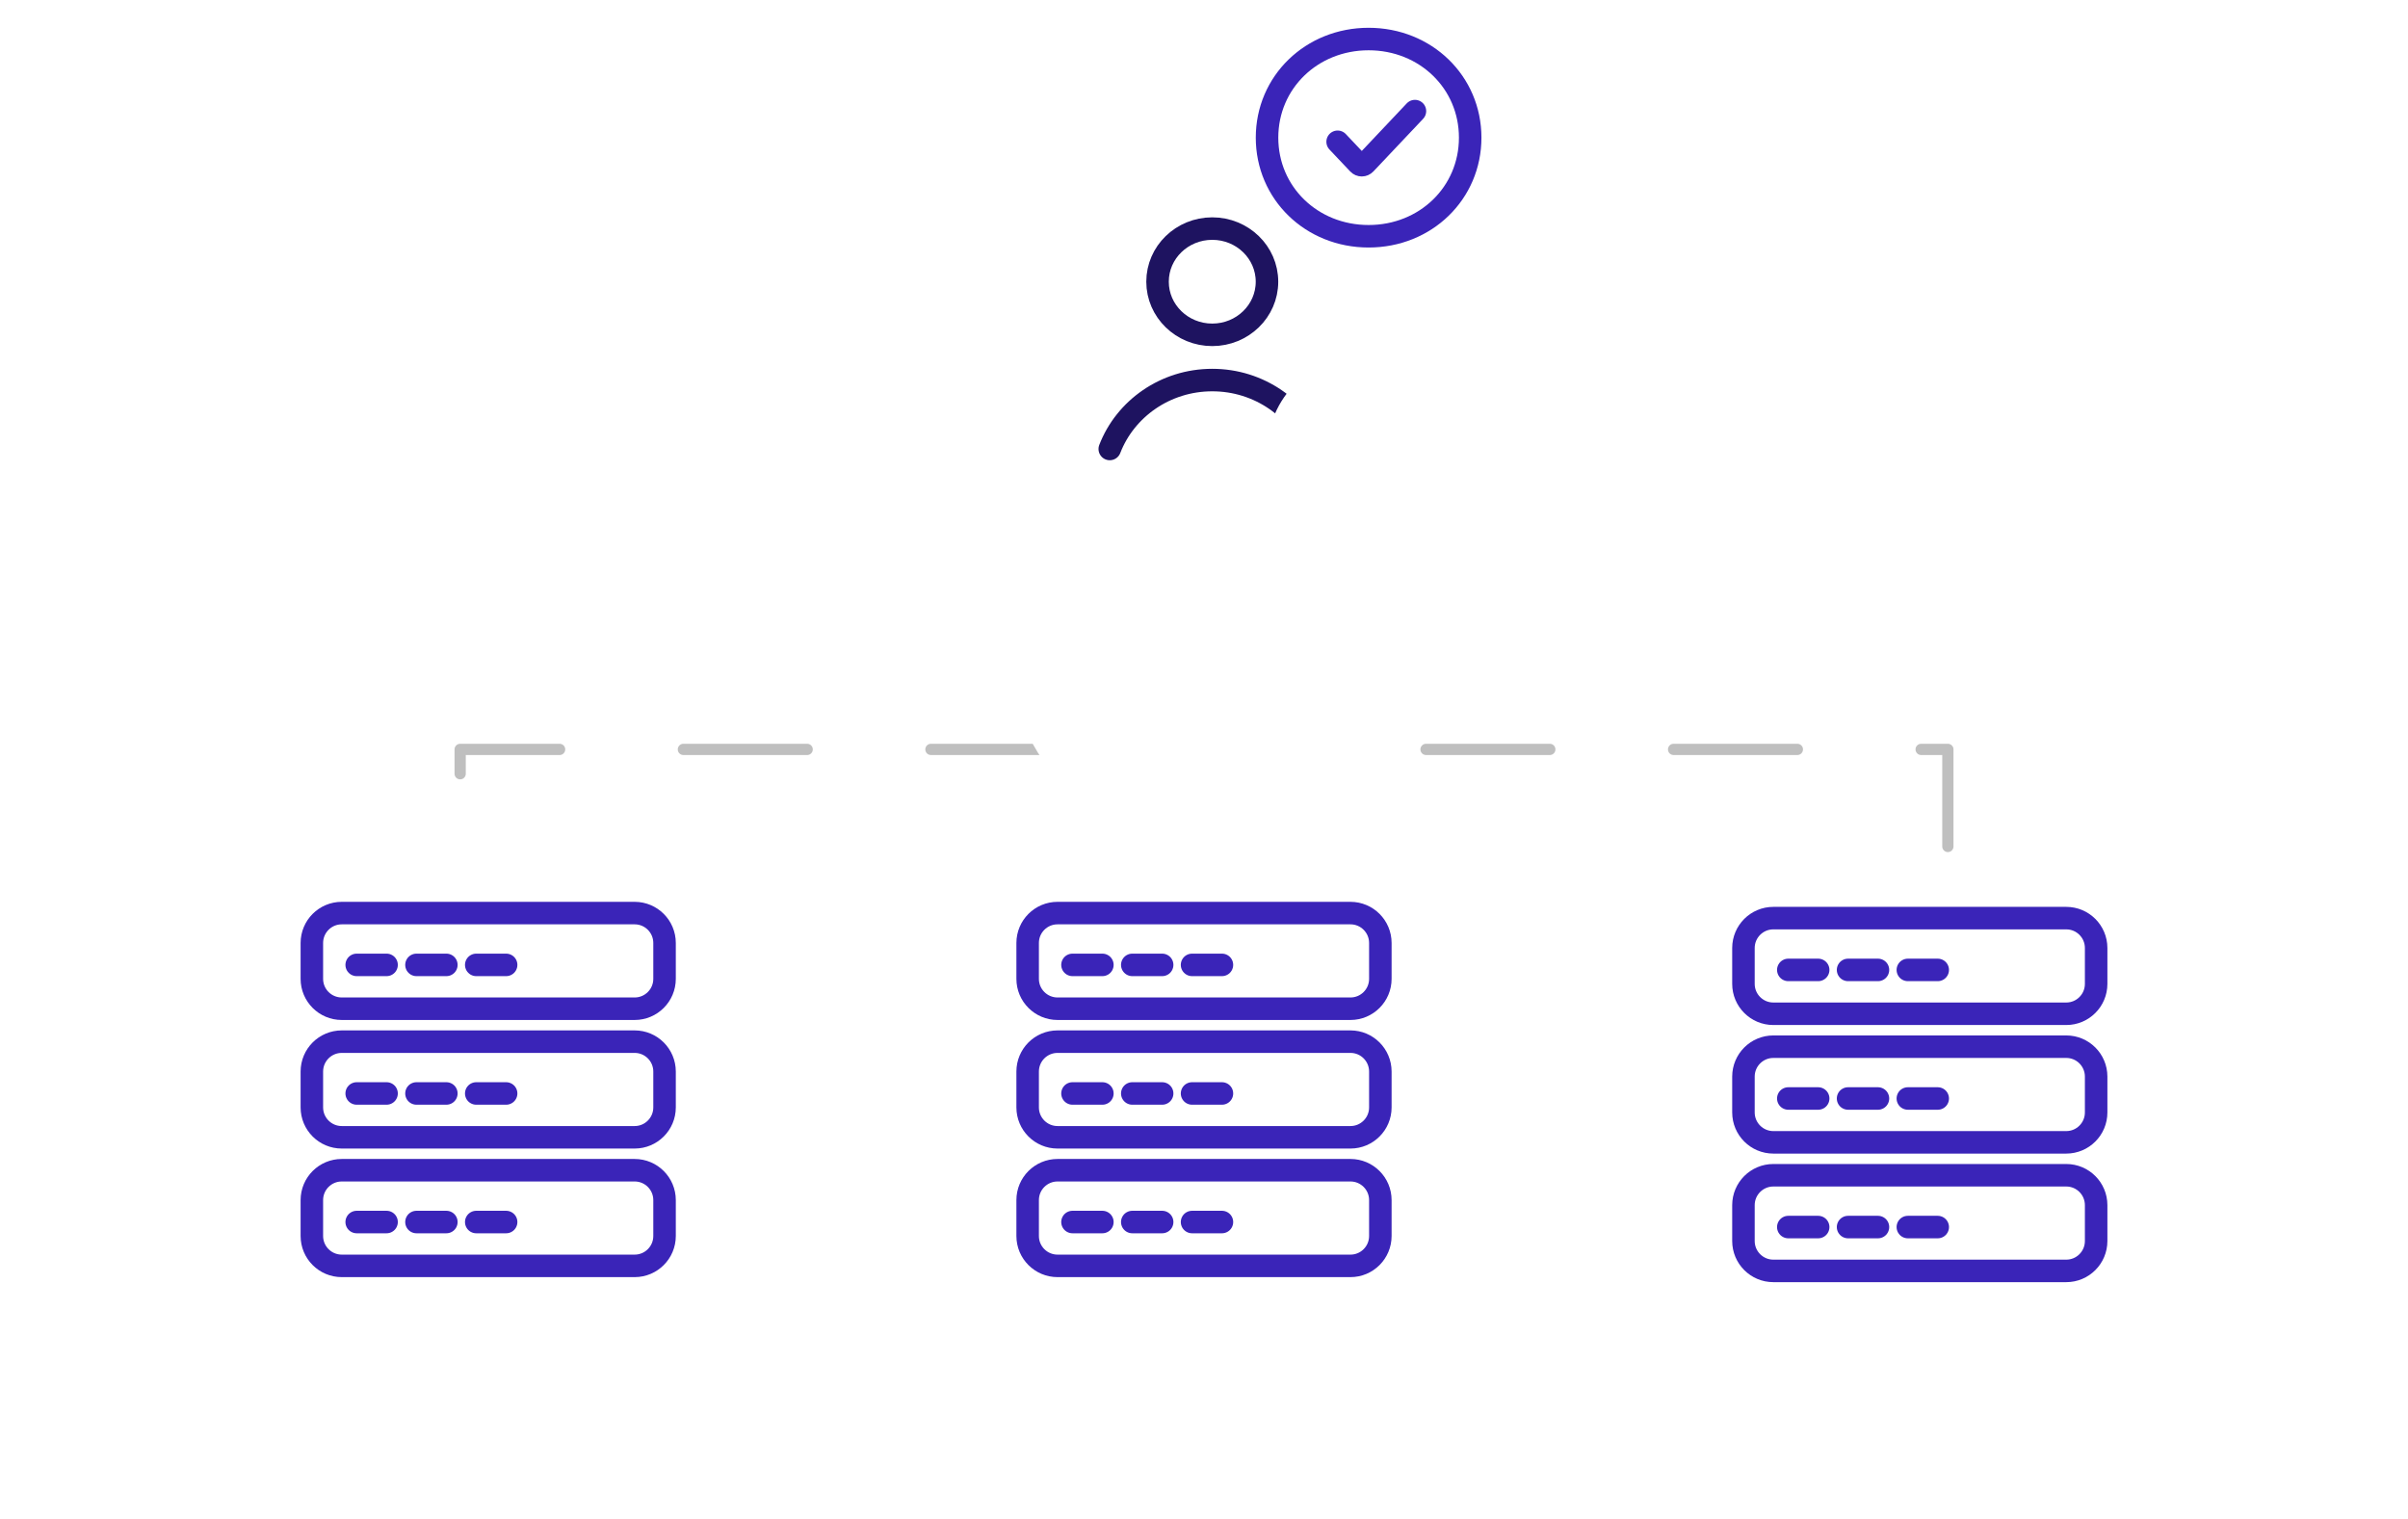<?xml version="1.0" encoding="UTF-8"?> <svg xmlns="http://www.w3.org/2000/svg" width="214" height="135" viewBox="0 0 214 135" fill="none"><rect width="214" height="134" transform="translate(0 0.924)" fill="white"></rect><g filter="url(#filter0_dd_2105_163815)"><path fill-rule="evenodd" clip-rule="evenodd" d="M82.348 115.67C82.348 117.879 84.138 119.67 86.348 119.67L98.783 119.67H127.655C129.865 119.67 131.655 117.879 131.655 115.67V77.074C131.655 74.865 129.865 73.074 127.655 73.074H86.348C84.138 73.074 82.348 74.865 82.348 77.074V115.67Z" fill="white"></path></g><g clip-path="url(#clip0_2105_163815)"><path d="M122.672 109.84C122.672 111.307 121.483 112.496 120.016 112.496H93.984C92.517 112.496 91.328 111.307 91.328 109.84V106.652C91.328 105.185 92.517 103.996 93.984 103.996H120.016C121.483 103.996 122.672 105.185 122.672 106.652V109.84Z" stroke="#3A24B8" stroke-width="2" stroke-miterlimit="10" stroke-linecap="round" stroke-linejoin="round"></path><path d="M95.312 108.6H97.969" stroke="#3A24B8" stroke-width="2" stroke-miterlimit="10" stroke-linecap="round" stroke-linejoin="round"></path><path d="M100.625 108.6H103.281" stroke="#3A24B8" stroke-width="2" stroke-miterlimit="10" stroke-linecap="round" stroke-linejoin="round"></path><path d="M105.938 108.6H108.594" stroke="#3A24B8" stroke-width="2" stroke-miterlimit="10" stroke-linecap="round" stroke-linejoin="round"></path><path d="M122.672 98.414C122.672 99.881 121.483 101.07 120.016 101.07H93.984C92.517 101.07 91.328 99.881 91.328 98.414V95.227C91.328 93.76 92.517 92.57 93.984 92.57H120.016C121.483 92.57 122.672 93.76 122.672 95.227V98.414Z" stroke="#3A24B8" stroke-width="2" stroke-miterlimit="10" stroke-linecap="round" stroke-linejoin="round"></path><path d="M95.312 97.174H97.969" stroke="#3A24B8" stroke-width="2" stroke-miterlimit="10" stroke-linecap="round" stroke-linejoin="round"></path><path d="M100.625 97.174H103.281" stroke="#3A24B8" stroke-width="2" stroke-miterlimit="10" stroke-linecap="round" stroke-linejoin="round"></path><path d="M105.938 97.174H108.594" stroke="#3A24B8" stroke-width="2" stroke-miterlimit="10" stroke-linecap="round" stroke-linejoin="round"></path><path d="M122.672 86.988C122.672 88.455 121.483 89.644 120.016 89.644H93.984C92.517 89.644 91.328 88.455 91.328 86.988V83.801C91.328 82.334 92.517 81.144 93.984 81.144H120.016C121.483 81.144 122.672 82.334 122.672 83.801V86.988Z" stroke="#3A24B8" stroke-width="2" stroke-miterlimit="10" stroke-linecap="round" stroke-linejoin="round"></path><path d="M95.312 85.748H97.969" stroke="#3A24B8" stroke-width="2" stroke-miterlimit="10" stroke-linecap="round" stroke-linejoin="round"></path><path d="M100.625 85.748H103.281" stroke="#3A24B8" stroke-width="2" stroke-miterlimit="10" stroke-linecap="round" stroke-linejoin="round"></path><path d="M105.938 85.748H108.594" stroke="#3A24B8" stroke-width="2" stroke-miterlimit="10" stroke-linecap="round" stroke-linejoin="round"></path></g><g filter="url(#filter1_dd_2105_163815)"><path fill-rule="evenodd" clip-rule="evenodd" d="M18.734 115.67C18.734 117.879 20.525 119.67 22.734 119.67L35.17 119.67H64.042C66.251 119.67 68.042 117.879 68.042 115.67V77.074C68.042 74.865 66.251 73.074 64.042 73.074H22.734C20.525 73.074 18.734 74.865 18.734 77.074V115.67Z" fill="white"></path></g><g clip-path="url(#clip1_2105_163815)"><path d="M59.059 109.84C59.059 111.307 57.869 112.496 56.402 112.496H30.371C28.904 112.496 27.715 111.307 27.715 109.84V106.652C27.715 105.185 28.904 103.996 30.371 103.996H56.402C57.869 103.996 59.059 105.185 59.059 106.652V109.84Z" stroke="#3A24B8" stroke-width="2" stroke-miterlimit="10" stroke-linecap="round" stroke-linejoin="round"></path><path d="M31.699 108.6H34.355" stroke="#3A24B8" stroke-width="2" stroke-miterlimit="10" stroke-linecap="round" stroke-linejoin="round"></path><path d="M37.012 108.6H39.668" stroke="#3A24B8" stroke-width="2" stroke-miterlimit="10" stroke-linecap="round" stroke-linejoin="round"></path><path d="M42.324 108.6H44.98" stroke="#3A24B8" stroke-width="2" stroke-miterlimit="10" stroke-linecap="round" stroke-linejoin="round"></path><path d="M59.059 98.414C59.059 99.881 57.869 101.07 56.402 101.07H30.371C28.904 101.07 27.715 99.881 27.715 98.414V95.227C27.715 93.76 28.904 92.57 30.371 92.57H56.402C57.869 92.57 59.059 93.76 59.059 95.227V98.414Z" stroke="#3A24B8" stroke-width="2" stroke-miterlimit="10" stroke-linecap="round" stroke-linejoin="round"></path><path d="M31.699 97.174H34.355" stroke="#3A24B8" stroke-width="2" stroke-miterlimit="10" stroke-linecap="round" stroke-linejoin="round"></path><path d="M37.012 97.174H39.668" stroke="#3A24B8" stroke-width="2" stroke-miterlimit="10" stroke-linecap="round" stroke-linejoin="round"></path><path d="M42.324 97.174H44.98" stroke="#3A24B8" stroke-width="2" stroke-miterlimit="10" stroke-linecap="round" stroke-linejoin="round"></path><path d="M59.059 86.988C59.059 88.455 57.869 89.644 56.402 89.644H30.371C28.904 89.644 27.715 88.455 27.715 86.988V83.801C27.715 82.334 28.904 81.144 30.371 81.144H56.402C57.869 81.144 59.059 82.334 59.059 83.801V86.988Z" stroke="#3A24B8" stroke-width="2" stroke-miterlimit="10" stroke-linecap="round" stroke-linejoin="round"></path><path d="M31.699 85.748H34.355" stroke="#3A24B8" stroke-width="2" stroke-miterlimit="10" stroke-linecap="round" stroke-linejoin="round"></path><path d="M37.012 85.748H39.668" stroke="#3A24B8" stroke-width="2" stroke-miterlimit="10" stroke-linecap="round" stroke-linejoin="round"></path><path d="M42.324 85.748H44.98" stroke="#3A24B8" stroke-width="2" stroke-miterlimit="10" stroke-linecap="round" stroke-linejoin="round"></path></g><g filter="url(#filter2_dd_2105_163815)"><path fill-rule="evenodd" clip-rule="evenodd" d="M145.961 116.117C145.961 118.326 147.752 120.117 149.961 120.117L162.396 120.117H191.269C193.478 120.117 195.269 118.326 195.269 116.117V77.521C195.269 75.312 193.478 73.521 191.269 73.521H149.961C147.752 73.521 145.961 75.312 145.961 77.521V116.117Z" fill="white"></path></g><g clip-path="url(#clip2_2105_163815)"><path d="M186.285 110.287C186.285 111.754 185.096 112.943 183.629 112.943H157.598C156.131 112.943 154.941 111.754 154.941 110.287V107.1C154.941 105.633 156.131 104.443 157.598 104.443H183.629C185.096 104.443 186.285 105.633 186.285 107.1V110.287Z" stroke="#3A24B8" stroke-width="2" stroke-miterlimit="10" stroke-linecap="round" stroke-linejoin="round"></path><path d="M158.926 109.047H161.582" stroke="#3A24B8" stroke-width="2" stroke-miterlimit="10" stroke-linecap="round" stroke-linejoin="round"></path><path d="M164.238 109.047H166.895" stroke="#3A24B8" stroke-width="2" stroke-miterlimit="10" stroke-linecap="round" stroke-linejoin="round"></path><path d="M169.551 109.047H172.207" stroke="#3A24B8" stroke-width="2" stroke-miterlimit="10" stroke-linecap="round" stroke-linejoin="round"></path><path d="M186.285 98.861C186.285 100.328 185.096 101.518 183.629 101.518H157.598C156.131 101.518 154.941 100.328 154.941 98.861V95.674C154.941 94.207 156.131 93.018 157.598 93.018H183.629C185.096 93.018 186.285 94.207 186.285 95.674V98.861Z" stroke="#3A24B8" stroke-width="2" stroke-miterlimit="10" stroke-linecap="round" stroke-linejoin="round"></path><path d="M158.926 97.621H161.582" stroke="#3A24B8" stroke-width="2" stroke-miterlimit="10" stroke-linecap="round" stroke-linejoin="round"></path><path d="M164.238 97.621H166.895" stroke="#3A24B8" stroke-width="2" stroke-miterlimit="10" stroke-linecap="round" stroke-linejoin="round"></path><path d="M169.551 97.621H172.207" stroke="#3A24B8" stroke-width="2" stroke-miterlimit="10" stroke-linecap="round" stroke-linejoin="round"></path><path d="M186.285 87.436C186.285 88.903 185.096 90.092 183.629 90.092H157.598C156.131 90.092 154.941 88.903 154.941 87.436V84.248C154.941 82.781 156.131 81.592 157.598 81.592H183.629C185.096 81.592 186.285 82.781 186.285 84.248V87.436Z" stroke="#3A24B8" stroke-width="2" stroke-miterlimit="10" stroke-linecap="round" stroke-linejoin="round"></path><path d="M158.926 86.195H161.582" stroke="#3A24B8" stroke-width="2" stroke-miterlimit="10" stroke-linecap="round" stroke-linejoin="round"></path><path d="M164.238 86.195H166.895" stroke="#3A24B8" stroke-width="2" stroke-miterlimit="10" stroke-linecap="round" stroke-linejoin="round"></path><path d="M169.551 86.195H172.207" stroke="#3A24B8" stroke-width="2" stroke-miterlimit="10" stroke-linecap="round" stroke-linejoin="round"></path></g><path d="M106.5 47.635C106.5 47.359 106.724 47.135 107 47.135C107.276 47.135 107.5 47.359 107.5 47.635H106.5ZM107.354 64.236C107.158 64.432 106.842 64.432 106.646 64.236L103.464 61.054C103.269 60.859 103.269 60.542 103.464 60.347C103.66 60.152 103.976 60.152 104.172 60.347L107 63.176L109.828 60.347C110.024 60.152 110.34 60.152 110.536 60.347C110.731 60.542 110.731 60.859 110.536 61.054L107.354 64.236ZM106.5 59.821C106.5 59.545 106.724 59.321 107 59.321C107.276 59.321 107.5 59.545 107.5 59.821H106.5ZM107.5 51.697C107.5 51.973 107.276 52.197 107 52.197C106.724 52.197 106.5 51.973 106.5 51.697H107.5ZM106.5 63.883V59.821H107.5V63.883H106.5ZM106.5 51.697V47.635H107.5V51.697H106.5Z" fill="#BFBFBF"></path><path d="M107 67.098L107 73.522" stroke="#BFBFBF" stroke-miterlimit="22.926" stroke-linecap="round" stroke-linejoin="round" stroke-dasharray="11 11"></path><path d="M173.108 75.223V66.598H40.895V75.223" stroke="#BFBFBF" stroke-miterlimit="22.926" stroke-linecap="round" stroke-linejoin="round" stroke-dasharray="11 11"></path><g filter="url(#filter3_dd_2105_163815)"><path d="M125.781 29.755C125.781 39.596 117.868 47.277 107.73 47.277C97.592 47.277 89.68 39.596 89.68 29.755C89.68 19.913 97.592 12.232 107.73 12.232C117.868 12.232 125.781 19.913 125.781 29.755Z" fill="white"></path></g><path d="M112.597 25.035C112.597 27.642 110.42 29.756 107.734 29.756C105.048 29.756 102.871 27.642 102.871 25.035C102.871 22.428 105.048 20.314 107.734 20.314C110.42 20.314 112.597 22.428 112.597 25.035Z" stroke="#1E1360" stroke-width="2" stroke-miterlimit="10" stroke-linecap="round" stroke-linejoin="round"></path><path d="M116.843 39.9C115.46 36.322 111.903 33.776 107.734 33.776C103.565 33.776 100.008 36.322 98.625 39.9" stroke="#1E1360" stroke-width="2" stroke-miterlimit="10" stroke-linecap="round" stroke-linejoin="round"></path><g filter="url(#filter4_dd_2105_163815)"><path d="M130.656 12.233C130.656 17.155 126.699 20.996 121.629 20.996C116.559 20.996 112.602 17.155 112.602 12.233C112.602 7.311 116.559 3.469 121.629 3.469C126.699 3.469 130.656 7.311 130.656 12.233Z" fill="white"></path></g><path d="M130.656 12.233C130.656 17.155 126.699 20.996 121.629 20.996C116.559 20.996 112.602 17.155 112.602 12.233C112.602 7.311 116.559 3.469 121.629 3.469C126.699 3.469 130.656 7.311 130.656 12.233Z" stroke="#3A24B8" stroke-width="2" stroke-miterlimit="10" stroke-linecap="round" stroke-linejoin="round"></path><path d="M125.746 9.873L121.326 14.55C121.158 14.727 120.886 14.727 120.719 14.55L118.875 12.599" stroke="#3A24B8" stroke-width="2" stroke-linecap="round"></path><defs><filter id="filter0_dd_2105_163815" x="76.348" y="71.074" width="61.309" height="58.596" filterUnits="userSpaceOnUse" color-interpolation-filters="sRGB"><feFlood flood-opacity="0" result="BackgroundImageFix"></feFlood><feColorMatrix in="SourceAlpha" type="matrix" values="0 0 0 0 0 0 0 0 0 0 0 0 0 0 0 0 0 0 127 0" result="hardAlpha"></feColorMatrix><feMorphology radius="2" operator="erode" in="SourceAlpha" result="effect1_dropShadow_2105_163815"></feMorphology><feOffset dy="2"></feOffset><feGaussianBlur stdDeviation="2"></feGaussianBlur><feColorMatrix type="matrix" values="0 0 0 0 0.063 0 0 0 0 0.094 0 0 0 0 0.157 0 0 0 0.06 0"></feColorMatrix><feBlend mode="normal" in2="BackgroundImageFix" result="effect1_dropShadow_2105_163815"></feBlend><feColorMatrix in="SourceAlpha" type="matrix" values="0 0 0 0 0 0 0 0 0 0 0 0 0 0 0 0 0 0 127 0" result="hardAlpha"></feColorMatrix><feMorphology radius="2" operator="erode" in="SourceAlpha" result="effect2_dropShadow_2105_163815"></feMorphology><feOffset dy="4"></feOffset><feGaussianBlur stdDeviation="4"></feGaussianBlur><feColorMatrix type="matrix" values="0 0 0 0 0.063 0 0 0 0 0.094 0 0 0 0 0.157 0 0 0 0.1 0"></feColorMatrix><feBlend mode="normal" in2="effect1_dropShadow_2105_163815" result="effect2_dropShadow_2105_163815"></feBlend><feBlend mode="normal" in="SourceGraphic" in2="effect2_dropShadow_2105_163815" result="shape"></feBlend></filter><filter id="filter1_dd_2105_163815" x="12.734" y="71.074" width="61.309" height="58.596" filterUnits="userSpaceOnUse" color-interpolation-filters="sRGB"><feFlood flood-opacity="0" result="BackgroundImageFix"></feFlood><feColorMatrix in="SourceAlpha" type="matrix" values="0 0 0 0 0 0 0 0 0 0 0 0 0 0 0 0 0 0 127 0" result="hardAlpha"></feColorMatrix><feMorphology radius="2" operator="erode" in="SourceAlpha" result="effect1_dropShadow_2105_163815"></feMorphology><feOffset dy="2"></feOffset><feGaussianBlur stdDeviation="2"></feGaussianBlur><feColorMatrix type="matrix" values="0 0 0 0 0.063 0 0 0 0 0.094 0 0 0 0 0.157 0 0 0 0.06 0"></feColorMatrix><feBlend mode="normal" in2="BackgroundImageFix" result="effect1_dropShadow_2105_163815"></feBlend><feColorMatrix in="SourceAlpha" type="matrix" values="0 0 0 0 0 0 0 0 0 0 0 0 0 0 0 0 0 0 127 0" result="hardAlpha"></feColorMatrix><feMorphology radius="2" operator="erode" in="SourceAlpha" result="effect2_dropShadow_2105_163815"></feMorphology><feOffset dy="4"></feOffset><feGaussianBlur stdDeviation="4"></feGaussianBlur><feColorMatrix type="matrix" values="0 0 0 0 0.063 0 0 0 0 0.094 0 0 0 0 0.157 0 0 0 0.1 0"></feColorMatrix><feBlend mode="normal" in2="effect1_dropShadow_2105_163815" result="effect2_dropShadow_2105_163815"></feBlend><feBlend mode="normal" in="SourceGraphic" in2="effect2_dropShadow_2105_163815" result="shape"></feBlend></filter><filter id="filter2_dd_2105_163815" x="139.961" y="71.522" width="61.309" height="58.596" filterUnits="userSpaceOnUse" color-interpolation-filters="sRGB"><feFlood flood-opacity="0" result="BackgroundImageFix"></feFlood><feColorMatrix in="SourceAlpha" type="matrix" values="0 0 0 0 0 0 0 0 0 0 0 0 0 0 0 0 0 0 127 0" result="hardAlpha"></feColorMatrix><feMorphology radius="2" operator="erode" in="SourceAlpha" result="effect1_dropShadow_2105_163815"></feMorphology><feOffset dy="2"></feOffset><feGaussianBlur stdDeviation="2"></feGaussianBlur><feColorMatrix type="matrix" values="0 0 0 0 0.063 0 0 0 0 0.094 0 0 0 0 0.157 0 0 0 0.06 0"></feColorMatrix><feBlend mode="normal" in2="BackgroundImageFix" result="effect1_dropShadow_2105_163815"></feBlend><feColorMatrix in="SourceAlpha" type="matrix" values="0 0 0 0 0 0 0 0 0 0 0 0 0 0 0 0 0 0 127 0" result="hardAlpha"></feColorMatrix><feMorphology radius="2" operator="erode" in="SourceAlpha" result="effect2_dropShadow_2105_163815"></feMorphology><feOffset dy="4"></feOffset><feGaussianBlur stdDeviation="4"></feGaussianBlur><feColorMatrix type="matrix" values="0 0 0 0 0.063 0 0 0 0 0.094 0 0 0 0 0.157 0 0 0 0.1 0"></feColorMatrix><feBlend mode="normal" in2="effect1_dropShadow_2105_163815" result="effect2_dropShadow_2105_163815"></feBlend><feBlend mode="normal" in="SourceGraphic" in2="effect2_dropShadow_2105_163815" result="shape"></feBlend></filter><filter id="filter3_dd_2105_163815" x="69.68" y="12.232" width="76.102" height="75.045" filterUnits="userSpaceOnUse" color-interpolation-filters="sRGB"><feFlood flood-opacity="0" result="BackgroundImageFix"></feFlood><feColorMatrix in="SourceAlpha" type="matrix" values="0 0 0 0 0 0 0 0 0 0 0 0 0 0 0 0 0 0 127 0" result="hardAlpha"></feColorMatrix><feMorphology radius="4" operator="erode" in="SourceAlpha" result="effect1_dropShadow_2105_163815"></feMorphology><feOffset dy="8"></feOffset><feGaussianBlur stdDeviation="4"></feGaussianBlur><feColorMatrix type="matrix" values="0 0 0 0 0.063 0 0 0 0 0.094 0 0 0 0 0.157 0 0 0 0.04 0"></feColorMatrix><feBlend mode="normal" in2="BackgroundImageFix" result="effect1_dropShadow_2105_163815"></feBlend><feColorMatrix in="SourceAlpha" type="matrix" values="0 0 0 0 0 0 0 0 0 0 0 0 0 0 0 0 0 0 127 0" result="hardAlpha"></feColorMatrix><feMorphology radius="4" operator="erode" in="SourceAlpha" result="effect2_dropShadow_2105_163815"></feMorphology><feOffset dy="20"></feOffset><feGaussianBlur stdDeviation="12"></feGaussianBlur><feColorMatrix type="matrix" values="0 0 0 0 0.063 0 0 0 0 0.094 0 0 0 0 0.157 0 0 0 0.1 0"></feColorMatrix><feBlend mode="normal" in2="effect1_dropShadow_2105_163815" result="effect2_dropShadow_2105_163815"></feBlend><feBlend mode="normal" in="SourceGraphic" in2="effect2_dropShadow_2105_163815" result="shape"></feBlend></filter><filter id="filter4_dd_2105_163815" x="92.602" y="3.469" width="58.055" height="57.527" filterUnits="userSpaceOnUse" color-interpolation-filters="sRGB"><feFlood flood-opacity="0" result="BackgroundImageFix"></feFlood><feColorMatrix in="SourceAlpha" type="matrix" values="0 0 0 0 0 0 0 0 0 0 0 0 0 0 0 0 0 0 127 0" result="hardAlpha"></feColorMatrix><feMorphology radius="4" operator="erode" in="SourceAlpha" result="effect1_dropShadow_2105_163815"></feMorphology><feOffset dy="8"></feOffset><feGaussianBlur stdDeviation="4"></feGaussianBlur><feColorMatrix type="matrix" values="0 0 0 0 0.063 0 0 0 0 0.094 0 0 0 0 0.157 0 0 0 0.04 0"></feColorMatrix><feBlend mode="normal" in2="BackgroundImageFix" result="effect1_dropShadow_2105_163815"></feBlend><feColorMatrix in="SourceAlpha" type="matrix" values="0 0 0 0 0 0 0 0 0 0 0 0 0 0 0 0 0 0 127 0" result="hardAlpha"></feColorMatrix><feMorphology radius="4" operator="erode" in="SourceAlpha" result="effect2_dropShadow_2105_163815"></feMorphology><feOffset dy="20"></feOffset><feGaussianBlur stdDeviation="12"></feGaussianBlur><feColorMatrix type="matrix" values="0 0 0 0 0.063 0 0 0 0 0.094 0 0 0 0 0.157 0 0 0 0.1 0"></feColorMatrix><feBlend mode="normal" in2="effect1_dropShadow_2105_163815" result="effect2_dropShadow_2105_163815"></feBlend><feBlend mode="normal" in="SourceGraphic" in2="effect2_dropShadow_2105_163815" result="shape"></feBlend></filter><clipPath id="clip0_2105_163815"><rect width="34" height="34" fill="white" transform="translate(90 79.82)"></rect></clipPath><clipPath id="clip1_2105_163815"><rect width="34" height="34" fill="white" transform="translate(26.387 79.82)"></rect></clipPath><clipPath id="clip2_2105_163815"><rect width="34" height="34" fill="white" transform="translate(153.613 80.268)"></rect></clipPath></defs></svg> 